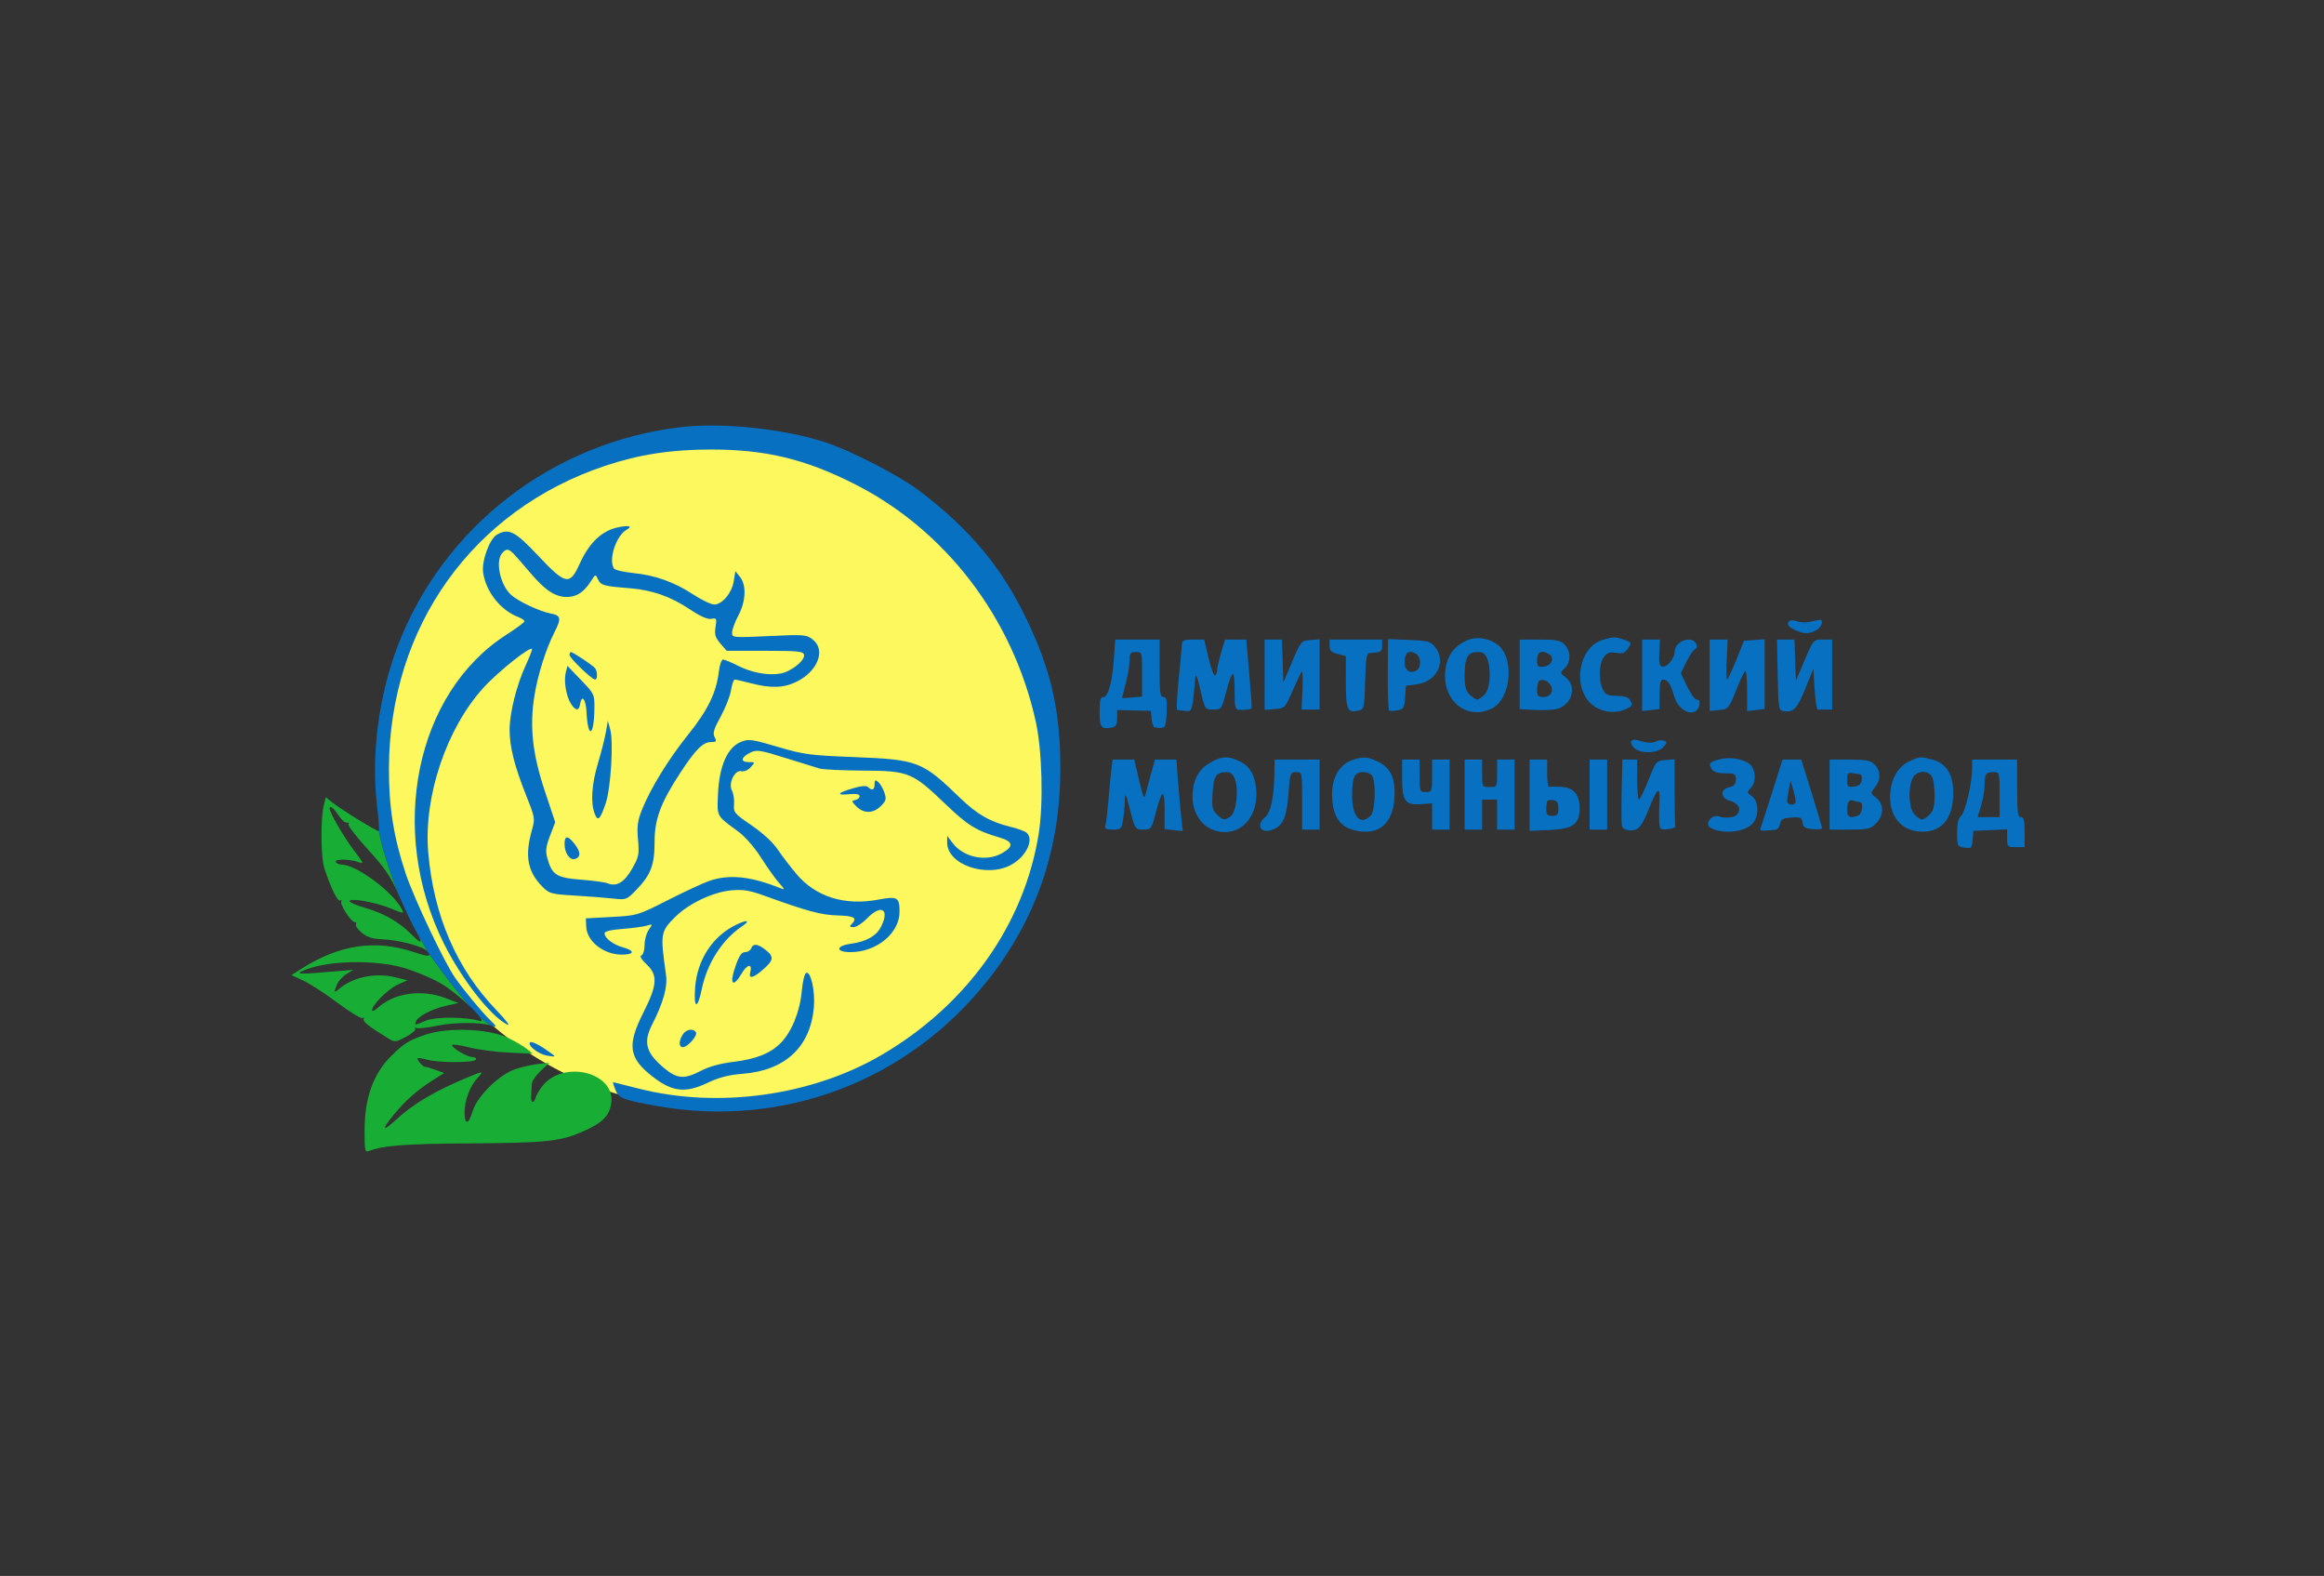 <svg width="295" height="200" viewBox="0 0 295 200" fill="none" xmlns="http://www.w3.org/2000/svg">
<rect x="0" y="0" width="295" height="200" fill="#333333" stroke="none"/>
<ellipse cx="90.706" cy="98.112" rx="42.843" ry="42.526" fill="#FCF85D"/>
<path d="M54.124 131.275C51.957 131.988 51.261 132.415 49.659 134.017C47.363 136.314 46.284 139.333 46.279 143.48C46.276 146.028 46.328 146.271 46.831 146.077C48.673 145.365 51.439 145.157 59.763 145.104C69.537 145.041 71.176 144.859 74.215 143.495C76.505 142.467 77.382 141.556 77.591 139.987C78.112 136.085 71.504 134.458 68.849 137.833C68.492 138.287 68.113 138.933 68.006 139.267C67.719 140.172 67.349 140.004 67.423 139.003C67.458 138.524 67.499 137.862 67.513 137.533C67.527 137.205 68.027 136.475 68.625 135.912L69.711 134.887L68.387 135.022C67.659 135.096 66.35 135.385 65.479 135.663C63.404 136.327 60.545 139.134 59.976 141.066C59.475 142.77 58.97 142.805 58.97 141.135C58.97 139.642 59.67 137.805 60.627 136.786C61.43 135.932 61.334 135.91 59.723 136.576C55.233 138.433 52.544 140.01 50.233 142.14C48.502 143.736 48.392 143.39 50.009 141.434C51.488 139.644 52.972 138.334 54.899 137.115L56.382 136.178L55.217 135.756C54.575 135.524 54.01 135.362 53.96 135.395C53.794 135.506 52.862 134.453 53.003 134.313C53.079 134.237 53.63 134.315 54.229 134.486C55.648 134.894 60.145 134.89 60.398 134.481C60.506 134.307 60.336 134.163 60.02 134.162C59.348 134.161 57.383 133.025 57.383 132.638C57.383 132.492 58.347 132.617 59.525 132.916C60.704 133.215 63.005 133.518 64.638 133.589L67.609 133.719L66.86 133.102C66.448 132.762 65.325 132.117 64.365 131.668C61.99 130.557 56.901 130.362 54.124 131.275Z" fill="#18AE35"/>
<path fill-rule="evenodd" clip-rule="evenodd" d="M78.646 66.883C76.455 67.279 74.827 68.792 73.55 71.616C72.327 74.323 71.799 74.218 68.365 70.579C65.376 67.412 64.625 67.018 63.119 67.824C62.149 68.343 61.096 71.237 61.334 72.73C61.722 75.151 63.568 77.463 65.789 78.308C66.228 78.474 66.578 78.721 66.568 78.856C66.558 78.992 65.544 79.745 64.314 80.531C52.737 87.929 49.183 105.392 56.337 119.724C58.618 124.293 62.242 128.933 64.388 130.033C64.818 130.253 64.232 129.466 63.06 128.249C57.959 122.955 55.037 116.205 54.355 108.141C53.761 101.11 56.67 92.448 61.359 87.291C63.297 85.159 67.538 81.807 67.538 82.407C67.538 82.555 67.162 83.497 66.703 84.501C65.563 86.99 64.694 90.484 64.688 92.603C64.681 94.76 65.311 97.255 66.807 100.995C67.896 103.719 67.929 103.911 67.537 105.28C66.591 108.584 66.944 110.579 68.816 112.493C69.719 113.416 69.924 113.473 73.016 113.66C74.803 113.767 76.997 113.939 77.89 114.041C79.454 114.219 79.557 114.181 80.699 113.008C82.603 111.052 83.089 109.805 83.089 106.877C83.089 103.954 83.84 101.928 86.345 98.088C88.249 95.169 89.233 94.177 90.225 94.177C90.94 94.177 91.002 94.097 90.714 93.558C90.449 93.063 90.603 92.538 91.481 90.94C92.084 89.84 92.675 88.334 92.793 87.592C92.911 86.85 93.126 86.243 93.269 86.243C93.413 86.243 94.353 86.457 95.358 86.719C97.901 87.381 99.538 87.314 101.188 86.481C103.832 85.145 104.835 82.476 103.181 81.175C102.369 80.536 102.107 80.515 97.628 80.723C92.997 80.939 92.927 80.932 92.927 80.277C92.927 79.911 93.284 78.941 93.72 78.12C94.684 76.307 94.772 74.255 93.928 73.213L93.342 72.49L93.139 73.762C92.901 75.251 91.671 76.722 90.663 76.722C90.275 76.722 89.074 76.147 87.995 75.444C85.545 73.848 83.179 73.004 80.359 72.722C79.155 72.601 78.065 72.345 77.937 72.153C77.201 71.05 78.202 67.976 79.541 67.227C80.305 66.799 79.924 66.653 78.646 66.883ZM65.238 70.323C65.543 70.642 66.493 71.728 67.347 72.736C69.214 74.935 70.493 75.77 71.981 75.762C73.206 75.756 74.139 75.137 75.02 73.745C75.591 72.845 75.605 72.841 75.905 73.514C76.25 74.286 76.603 74.387 79.855 74.643C82.786 74.874 85.106 75.687 87.61 77.359C88.91 78.227 89.822 78.626 90.297 78.536C90.964 78.408 91.003 78.483 90.829 79.568C90.676 80.524 90.789 80.909 91.442 81.666L92.243 82.593H97.102C101.328 82.593 101.974 82.66 102.061 83.108C102.199 83.816 100.442 85.222 99.104 85.473C97.538 85.766 95.441 85.385 93.663 84.483C92.822 84.056 91.975 83.706 91.781 83.705C91.587 83.705 91.348 84.384 91.25 85.215C90.932 87.896 89.862 90.104 87.385 93.189C84.847 96.351 82.562 100.065 81.473 102.804C80.933 104.163 80.838 104.892 80.987 106.554C81.157 108.44 81.092 108.758 80.223 110.278C79.248 111.983 78.253 112.571 77.139 112.1C76.834 111.97 75.311 111.764 73.756 111.641C70.62 111.394 70.064 111.036 69.47 108.886C69.226 108.003 69.297 107.43 69.82 106.065L70.476 104.351L69.143 100.344C67.587 95.666 67.21 92.184 67.837 88.298C68.264 85.647 69.294 82.37 70.351 80.299C71.298 78.443 71.226 78.099 69.839 77.842C68.501 77.594 65.779 76.311 64.888 75.508C63.512 74.269 62.849 71.278 63.718 70.232C64.247 69.594 64.56 69.612 65.238 70.323ZM227.001 78.958C226.744 79.374 227.435 79.9 228.736 80.281C229.706 80.565 231.089 79.933 231.242 79.136C231.34 78.627 231.225 78.573 230.453 78.763C229.285 79.049 228.751 79.055 227.918 78.788C227.51 78.658 227.145 78.725 227.001 78.958ZM185.935 81.392C184.418 82.181 183.627 83.394 183.454 85.197C183.09 88.989 186.286 91.505 189.414 89.887C191.868 88.618 192.271 83.368 190.038 81.767C188.805 80.883 187.196 80.737 185.935 81.392ZM203.473 81.196C200.213 82.14 199.494 87.704 202.382 89.644C203.562 90.436 205.107 90.575 206.367 90C207.258 89.594 207.305 89.479 206.864 88.782C206.674 88.481 206.068 88.306 205.216 88.306C204.098 88.306 203.8 88.171 203.464 87.512C202.897 86.403 202.951 84.303 203.568 83.423C203.988 82.823 204.285 82.715 205.133 82.853C205.987 82.991 206.271 82.886 206.667 82.28C207.135 81.567 207.115 81.524 206.165 81.193C205.033 80.798 204.847 80.798 203.473 81.196ZM141.392 83.625C141.184 86.601 140.664 88.465 140.039 88.465C139.688 88.465 139.578 88.912 139.578 90.342C139.578 92.317 139.779 92.585 141.074 92.338C141.654 92.226 141.8 91.99 141.8 91.157V90.116L143.942 90.163L146.084 90.21L146.183 91.241C146.238 91.808 146.417 92.29 146.58 92.312C147.97 92.498 147.986 92.479 148.083 90.448C148.16 88.829 148.087 88.465 147.686 88.465C147.271 88.465 147.195 87.897 147.195 84.815V81.165H144.379H141.564L141.392 83.625ZM150.032 81.721C150.022 82.026 149.839 84.026 149.626 86.164C149.413 88.302 149.314 90.067 149.407 90.087C149.499 90.107 149.959 90.17 150.427 90.225L150.439 90.227C150.677 90.255 150.851 90.276 150.987 90.213C151.362 90.038 151.437 89.22 151.718 86.137L151.723 86.084C151.786 85.391 151.964 85.801 152.38 87.592C152.95 90.051 152.951 90.051 154.004 90.051C155.038 90.051 155.069 90.011 155.62 87.909C156.415 84.875 156.716 84.792 156.716 87.608C156.716 89.709 156.793 90.057 157.271 90.089C157.898 90.131 158.733 90.035 158.869 89.904C158.919 89.856 158.788 87.87 158.577 85.491L158.194 81.165H156.843H155.491L154.993 82.88C154.718 83.823 154.494 84.815 154.494 85.083C154.494 85.351 154.376 85.644 154.231 85.733C154.087 85.823 153.717 84.831 153.411 83.531L152.853 81.165H151.452C150.336 81.165 150.047 81.278 150.032 81.721ZM160.524 85.626V90.088L161.816 89.99C163.089 89.894 163.123 89.859 164.073 87.671C164.604 86.449 165.13 85.349 165.242 85.226C165.355 85.103 165.395 86.138 165.332 87.527L165.217 90.051H166.361H167.506V85.589V81.127L166.324 81.226C165.166 81.322 165.12 81.377 164.023 83.977L162.904 86.629L162.812 83.897L162.721 81.165H161.622H160.524V85.626ZM168.775 81.95C168.775 82.568 168.993 82.79 169.806 83.001L170.838 83.268V86.581C170.838 90.128 171.038 90.547 172.542 90.154C173.148 89.995 173.205 89.715 173.287 86.447C173.36 83.572 173.466 82.905 173.853 82.88C175.344 82.782 175.44 82.727 175.44 81.959V81.165H172.107H168.775V81.95ZM176.161 85.576C176.143 88.036 176.225 90.107 176.342 90.179C176.458 90.251 176.939 90.237 177.409 90.147C178.173 90.001 178.274 89.826 178.359 88.51L178.454 87.036L179.8 86.857C182.415 86.508 183.658 83.958 182.132 82.073C181.598 81.413 181.207 81.311 178.858 81.215L176.191 81.105L176.161 85.576ZM192.894 85.58V89.995L194.806 90.102C195.857 90.162 197.136 90.1 197.648 89.966C199.537 89.472 200.205 87.115 198.774 85.989C197.997 85.378 197.996 85.368 198.616 84.807C199.421 84.077 199.417 82.611 198.607 81.8C198.077 81.271 197.549 81.165 195.433 81.165H192.894V85.58ZM208.445 85.703V90.241L209.555 90.112L210.666 89.982V88.112C210.666 86.736 210.781 86.243 211.103 86.243C211.703 86.243 212.074 86.8 212.526 88.38C213.178 90.662 215.744 91.215 215.744 89.073C215.744 88.913 215.565 88.78 215.347 88.778C215.129 88.776 214.593 88.025 214.157 87.11L213.364 85.445L214.024 84.071C214.388 83.315 214.873 82.581 215.102 82.439C215.743 82.043 215.224 81.165 214.348 81.165C213.444 81.165 212.57 81.922 212.57 82.704C212.57 83.528 211.622 84.704 211.047 84.593C210.641 84.515 210.555 84.153 210.625 82.83L210.713 81.165H209.579H208.445V85.703ZM217.013 85.696V90.227L218.211 90.112C219.372 90.002 219.436 89.929 220.324 87.724C220.827 86.473 221.36 85.314 221.507 85.148C221.654 84.982 221.773 86.058 221.773 87.544V90.241L222.884 90.112L223.995 89.982V85.555V81.129L222.684 81.227L221.374 81.324L220.383 83.78C219.839 85.131 219.321 86.238 219.232 86.24C219.144 86.241 219.123 85.1 219.186 83.704L219.302 81.165H218.158H217.013V85.696ZM225.653 85.658C225.735 89.871 225.78 90.156 226.375 90.249C227.654 90.448 228.094 90.001 229.135 87.447L230.183 84.874L230.342 87.466C230.429 88.892 230.608 90.057 230.739 90.055C230.87 90.053 231.334 90.051 231.77 90.051H232.564V85.608V81.165L231.374 81.168C230.185 81.171 230.182 81.174 229.073 83.784L227.962 86.397L227.87 83.781L227.778 81.165H226.671H225.564L225.653 85.658ZM72.299 83.12C72.299 83.514 75.135 86.243 75.545 86.243C75.855 86.243 75.856 85.237 75.547 84.812C75.293 84.463 72.733 82.752 72.464 82.752C72.373 82.752 72.299 82.918 72.299 83.12ZM144.973 85.575V88.398L143.704 88.519C143.006 88.585 142.435 88.607 142.435 88.568C142.435 88.528 142.649 87.673 142.911 86.668C143.172 85.662 143.387 84.37 143.387 83.796C143.387 82.894 143.494 82.752 144.18 82.752C144.967 82.752 144.973 82.776 144.973 85.575ZM179.795 83.009C180.39 83.387 180.423 84.683 179.846 85.059C179.046 85.58 178.296 85.109 178.296 84.084C178.296 82.802 178.847 82.406 179.795 83.009ZM188.776 83.566C189.329 85.019 189.157 87.441 188.451 88.147C188.102 88.496 187.674 88.782 187.499 88.782C187.325 88.782 186.896 88.496 186.547 88.147C186.064 87.664 185.912 87.089 185.912 85.746C185.912 83.474 186.299 82.752 187.518 82.752C188.245 82.752 188.539 82.943 188.776 83.566ZM196.654 83.033C197.373 83.489 196.946 84.487 195.985 84.598C195.204 84.688 195.116 84.599 195.116 83.725C195.116 82.717 195.724 82.444 196.654 83.033ZM71.812 85.378C71.544 86.45 71.874 88.383 72.488 89.337C73.06 90.225 73.493 90.251 73.625 89.404C73.835 88.068 74.365 88.688 74.45 90.369C74.624 93.828 75.407 93.496 75.45 89.944C75.472 88.122 75.444 88.061 73.751 86.3L72.03 84.51L71.812 85.378ZM196.798 86.914C197.28 87.679 196.834 88.465 195.919 88.465C195.248 88.465 195.116 88.316 195.116 87.565C195.116 87.071 195.216 86.566 195.338 86.444C195.681 86.1 196.44 86.345 196.798 86.914ZM76.91 92.907C76.772 93.693 76.321 95.468 75.907 96.851C75.103 99.539 74.951 101.849 75.484 103.253C75.884 104.304 76.168 104.04 76.884 101.952C77.531 100.066 77.894 94.175 77.462 92.59L77.159 91.479L76.91 92.907ZM94.038 94.159C92.332 94.858 91.295 97.221 91.14 100.764C91.135 100.879 91.13 100.989 91.125 101.095C91.073 102.246 91.045 102.859 91.269 103.359C91.524 103.93 92.105 104.356 93.349 105.266C93.45 105.339 93.554 105.415 93.663 105.495C94.593 106.177 95.758 107.507 96.634 108.886C97.427 110.134 98.452 111.57 98.913 112.077C99.614 112.849 99.647 112.957 99.115 112.743C95.305 111.205 92.562 110.919 90.031 111.795C89.268 112.059 86.904 113.156 84.78 114.234C80.954 116.174 80.887 116.194 77.64 116.371L74.362 116.55L74.412 117.609C74.499 119.483 76.637 121.152 78.948 121.152C80.543 121.152 80.617 120.653 79.085 120.23C77.832 119.884 76.742 119.055 76.742 118.447C76.742 118.197 77.548 118 79.043 117.885C80.308 117.787 81.689 117.602 82.111 117.474C82.865 117.246 82.869 117.256 82.349 117.998C82.058 118.414 81.82 119.282 81.82 119.927C81.82 120.574 81.642 121.166 81.423 121.249C81.167 121.345 81.393 121.742 82.058 122.368C83.527 123.75 83.448 124.976 81.661 128.519C79.56 132.685 79.802 134.289 82.894 136.675C85.359 138.577 87.012 138.754 89.82 137.419C91.267 136.731 92.497 136.415 94.289 136.272C99.686 135.84 102.859 132.878 103.31 127.852C103.491 125.834 102.931 123.266 102.351 123.458C102.132 123.53 101.886 124.536 101.768 125.834C101.537 128.399 100.471 130.998 99.083 132.386C97.77 133.698 95.94 134.421 93.057 134.768C91.456 134.96 89.981 135.366 88.986 135.886C86.863 136.996 85.965 136.933 84.309 135.556C81.995 133.632 81.621 132.293 82.771 130.04C84.199 127.24 84.757 125.253 84.542 123.732C83.798 118.472 83.836 118.228 85.707 116.372C87.443 114.65 90.497 113.206 92.852 112.992C94.325 112.859 95.142 112.993 97.056 113.685C102.541 115.666 104.25 116.125 106.335 116.178C108.452 116.232 108.878 116.499 108.097 117.28C107.801 117.576 107.857 117.661 108.352 117.661C108.701 117.661 109.472 117.161 110.064 116.55C111.882 114.675 112.986 115.386 111.804 117.672C111.223 118.795 109.935 119.508 108.007 119.773C106.068 120.038 106.035 120.835 107.963 120.835C111.275 120.835 114.198 118.419 114.185 115.694C114.177 113.864 113.912 113.714 111.502 114.169C107.216 114.977 103.539 113.823 101.079 110.898C100.317 109.992 99.249 108.593 98.706 107.788C98.115 106.913 96.787 105.69 95.402 104.745C93.218 103.254 93.091 103.102 93.177 102.083C93.227 101.489 93.106 100.7 92.908 100.33C92.415 99.408 93.282 97.654 94.123 97.874C94.452 97.96 94.951 97.745 95.289 97.37C95.874 96.724 95.87 96.716 95.013 96.716C93.931 96.716 94.064 96.087 95.271 95.499C96.049 95.12 96.509 95.192 99.69 96.19C101.643 96.803 103.598 97.408 104.034 97.535C104.471 97.662 106.97 97.78 109.588 97.796C115.373 97.833 115.803 98.009 120.056 102.085C122.841 104.753 123.933 105.426 126.884 106.293C128.599 106.797 128.71 107.396 127.246 108.252C125.225 109.432 122.297 108.836 120.897 106.959L120.24 106.078L120.23 106.908C120.195 109.733 125.28 111.483 128.41 109.724C130.299 108.661 131.301 106.502 130.292 105.664C130.071 105.481 129.178 105.156 128.308 104.943C125.664 104.295 124.049 103.369 121.847 101.243C117.032 96.592 116.531 96.401 108.319 96.078C102.892 95.864 101.956 95.742 98.957 94.852C95.422 93.804 95.039 93.75 94.038 94.159ZM207.068 94.072C206.952 94.189 207.093 94.546 207.382 94.865C208.123 95.684 210.378 95.656 211.136 94.818C211.642 94.26 211.649 94.169 211.205 93.998C210.929 93.893 210.458 93.944 210.157 94.113C209.823 94.3 209.227 94.31 208.632 94.14C207.46 93.804 207.342 93.799 207.068 94.072ZM153.882 96.637C152.37 97.408 151.575 98.623 151.401 100.43C151.119 103.368 152.877 105.598 155.478 105.6C158.072 105.603 159.83 103.07 159.429 99.91C159.2 98.106 158.526 97.094 157.177 96.53C155.777 95.945 155.201 95.964 153.882 96.637ZM172.121 96.312C170.185 96.804 169.092 98.416 169.092 100.778C169.092 103.784 170.206 105.237 172.727 105.522C175.476 105.831 177.026 104.056 177.026 100.598C177.026 98.413 176.33 97.24 174.603 96.519C173.526 96.069 173.191 96.041 172.121 96.312ZM218.045 96.422C216.944 96.755 216.85 96.918 217.324 97.668C217.515 97.97 218.122 98.144 218.985 98.144C220.218 98.144 220.345 98.217 220.345 98.923C220.345 99.493 220.132 99.752 219.552 99.888C218.302 100.181 218.343 101.269 219.618 101.645C220.674 101.956 221.031 102.579 220.565 103.299C220.271 103.755 219.049 103.904 218.119 103.596C217.294 103.323 216.365 104.562 217.063 105.005C218.441 105.879 221.226 105.683 222.353 104.633C223.304 103.747 223.311 101.7 222.366 101.038C221.739 100.599 221.727 100.525 222.207 100.045C223.013 99.239 222.878 97.465 221.966 96.867C220.974 96.218 219.335 96.031 218.045 96.422ZM242.533 96.532C241.165 97.128 240.25 98.416 239.997 100.102C239.556 103.043 240.949 105.235 243.44 105.515C246.273 105.834 247.919 104.068 247.942 100.683C247.958 98.314 247.093 96.903 245.324 96.411C243.857 96.004 243.734 96.009 242.533 96.532ZM141.047 97.906C140.949 98.735 140.783 100.484 140.677 101.793C140.571 103.103 140.414 104.423 140.328 104.729C140.2 105.181 140.374 105.284 141.261 105.284C142.275 105.284 142.365 105.201 142.548 104.094C142.656 103.44 142.76 102.333 142.779 101.635C142.81 100.501 142.882 100.628 143.453 102.825C144.085 105.255 144.105 105.284 145.121 105.284C146.122 105.284 146.163 105.229 146.714 103.142C147.517 100.103 147.83 100.009 147.83 102.806V105.215L148.979 105.349L150.129 105.483L149.928 103.559C149.817 102.501 149.635 100.456 149.524 99.017L149.323 96.398H147.964H146.605L146.141 98.064C145.886 98.981 145.573 100.159 145.446 100.683C145.241 101.528 145.145 101.342 144.593 99.017L143.972 96.398H142.598H141.225L141.047 97.906ZM161.77 98.064C161.727 101.18 161.308 103.126 160.55 103.74C159.538 104.56 159.907 105.68 161.101 105.412C162.74 105.045 163.287 104.024 163.537 100.865C163.755 98.102 163.796 97.985 164.524 97.985C165.282 97.985 165.284 97.997 165.284 101.635V105.284H166.395H167.506V100.841V96.398H164.649H161.793L161.77 98.064ZM177.978 98.756C177.978 101.67 178.382 102.218 180.409 102.057L181.787 101.948V103.616V105.284H182.897H184.008V100.841V96.398H182.897H181.787V98.461C181.787 100.45 181.758 100.524 180.993 100.524C180.228 100.524 180.2 100.45 180.2 98.461V96.398H179.089H177.978V98.756ZM185.912 100.841V105.284H187.023H188.134V103.38V101.476H189.086H190.038V103.38V105.284H191.149H192.259V100.841V96.398H191.149H190.038V98.144C190.038 99.871 190.028 99.889 189.086 99.889C188.143 99.889 188.134 99.871 188.134 98.144V96.398H187.023H185.912V100.841ZM194.163 100.921L194.162 105.443L196.622 105.339C199.699 105.208 200.511 104.623 200.511 102.532C200.511 100.785 199.702 99.904 198.051 99.852C197.397 99.831 196.754 99.831 196.623 99.852C196.492 99.873 196.385 99.104 196.385 98.144V96.398H195.274H194.164L194.163 100.921ZM201.78 100.841V105.284H202.891H204.002V100.841V96.398H202.891H201.78V100.841ZM205.844 100.556C205.791 102.843 205.818 104.817 205.906 104.943C206.203 105.372 207.015 105.519 207.693 105.267C208.148 105.097 208.659 104.276 209.257 102.753C210.353 99.959 210.758 99.645 210.647 101.675C210.6 102.526 210.585 103.695 210.614 104.273C210.663 105.26 210.73 105.318 211.697 105.225C212.265 105.17 212.693 105.018 212.65 104.888C212.606 104.757 212.57 102.785 212.57 100.505V96.36L211.39 96.459C210.234 96.555 210.189 96.609 209.247 99.01C208.719 100.358 208.179 101.465 208.048 101.469C207.917 101.473 207.81 100.334 207.81 98.937V96.398H206.876H205.941L205.844 100.556ZM224.942 100.579C224.212 102.878 223.552 104.926 223.474 105.129C223.387 105.355 223.614 105.467 224.06 105.417C224.461 105.373 225.028 105.325 225.322 105.311C225.622 105.296 225.899 104.973 225.956 104.57C226.04 103.979 226.286 103.84 227.382 103.76C228.557 103.674 228.719 103.746 228.81 104.394C228.894 104.987 229.139 105.144 230.104 105.224C230.759 105.278 231.294 105.228 231.294 105.112C231.294 104.996 230.698 102.988 229.968 100.65L228.642 96.398H227.455H226.268L224.942 100.579ZM232.246 100.841V105.284H234.799C237.087 105.284 237.434 105.203 238.132 104.505C239.155 103.481 239.167 102.041 238.157 101.247C237.414 100.662 237.412 100.644 237.998 99.919C238.77 98.966 238.755 97.829 237.959 97.033C237.43 96.504 236.901 96.398 234.785 96.398H232.246V100.841ZM250.33 97.588C250.321 99.456 249.436 103.185 248.909 103.574C248.584 103.814 248.431 104.486 248.431 105.68C248.431 107.38 248.46 107.438 249.368 107.571C250.242 107.699 250.31 107.634 250.399 106.576L250.494 105.443L252.636 105.349L254.779 105.255V106.38C254.779 107.455 254.829 107.506 255.889 107.506H257V105.602C257 104.121 256.894 103.698 256.524 103.698C256.129 103.698 256.048 103.081 256.048 100.048V96.398H253.192H250.336L250.33 97.588ZM156.751 98.858C157.259 100.171 156.939 103.067 156.228 103.586C155.446 104.159 155.245 104.131 154.459 103.345C153.883 102.769 153.808 102.391 153.92 100.626C154.058 98.47 154.374 97.999 155.692 97.99C156.188 97.987 156.519 98.257 156.751 98.858ZM174.107 98.366C174.692 98.952 174.602 102.903 173.989 103.516C172.665 104.84 171.631 103.684 171.631 100.882C171.631 98.622 171.945 97.985 173.059 97.985C173.426 97.985 173.897 98.156 174.107 98.366ZM236.156 98.279C236.299 98.292 236.37 98.624 236.315 99.017C236.242 99.528 235.965 99.759 235.34 99.831C234.557 99.921 234.468 99.832 234.468 98.96C234.468 98.125 234.568 98.008 235.182 98.122C235.574 98.196 236.013 98.266 236.156 98.279ZM245.247 98.599C245.427 98.937 245.575 100.008 245.575 100.979C245.575 102.322 245.423 102.898 244.94 103.38C244.591 103.729 244.163 104.015 243.988 104.015C243.814 104.015 243.385 103.729 243.036 103.38C242.304 102.648 242.158 100.137 242.77 98.793C243.23 97.783 244.746 97.664 245.247 98.599ZM253.826 100.841V103.698H252.429H251.032L251.477 102.219C251.722 101.406 251.922 100.216 251.922 99.575C251.922 98.21 252.087 97.985 253.086 97.985C253.807 97.985 253.826 98.061 253.826 100.841ZM111.016 99.533C111.016 100.26 110.698 100.396 110.19 99.888C109.976 99.674 109.326 99.731 108.222 100.059C106.254 100.643 106.092 100.954 107.843 100.787C108.688 100.706 109.112 100.794 109.112 101.048C109.112 101.258 108.864 101.477 108.56 101.536C108.068 101.631 108.086 101.719 108.719 102.352C109.645 103.278 110.853 103.255 111.816 102.292C112.488 101.62 112.544 101.4 112.253 100.565C112.069 100.039 111.716 99.44 111.468 99.234C111.102 98.93 111.016 98.987 111.016 99.533ZM227.901 101.873C227.666 102.285 226.851 102.131 226.851 101.674C226.851 101.434 226.951 100.756 227.072 100.167L227.293 99.096L227.665 100.365C227.87 101.064 227.976 101.742 227.901 101.873ZM197.813 102.587C197.813 103.388 197.689 103.539 197.029 103.539C196.258 103.539 196.186 103.351 196.35 101.771C196.369 101.585 196.706 101.478 197.099 101.533C197.658 101.613 197.813 101.841 197.813 102.587ZM236.081 101.793C236.583 101.793 236.397 103.302 235.87 103.505C234.847 103.897 234.468 103.706 234.468 102.798C234.468 101.748 234.737 101.39 235.35 101.625C235.592 101.718 235.92 101.793 236.081 101.793ZM71.664 107.128C71.664 108.299 72.371 109.254 73.046 108.996C73.749 108.726 73.704 108.081 72.91 107.073C72.063 105.995 71.664 106.013 71.664 107.128ZM93.411 117.379C90.437 118.827 88.49 121.828 88.236 125.357C88.041 128.054 88.538 128.159 89.08 125.536C89.761 122.238 91.655 119.276 94.177 117.566C95.325 116.788 94.858 116.674 93.411 117.379ZM95.351 120.359C95.251 120.621 94.899 120.835 94.569 120.835C94.12 120.835 93.806 121.313 93.32 122.739C92.562 124.958 93.05 125.404 94.165 123.514C94.854 122.346 95.532 122.258 95.24 123.374C95.002 124.283 95.591 124.157 96.883 123.023C98.224 121.846 98.274 121.41 97.168 120.541C96.179 119.762 95.602 119.705 95.351 120.359ZM86.656 131.303C86.141 132.128 86.154 132.894 86.683 132.894C87.289 132.894 88.589 131.418 88.34 131.014C88 130.464 87.082 130.622 86.656 131.303ZM67.221 132.432C67.221 132.905 68.451 133.778 69.363 133.951C69.93 134.059 70.395 134.099 70.395 134.039C70.395 133.98 69.827 133.555 69.132 133.095C67.932 132.301 67.221 132.054 67.221 132.432Z" fill="#0770C1"/>
<path d="M52.472 120.811C47.641 119.217 43.127 119.877 38.384 122.871L37 123.745L38.544 124.47C39.392 124.868 41.35 126.142 42.894 127.3C44.437 128.457 45.851 129.311 46.037 129.196C46.222 129.082 46.283 129.135 46.172 129.315C45.987 129.614 46.802 130.263 49.242 131.76C50.117 132.297 50.19 132.292 51.521 131.586C52.277 131.185 52.812 130.722 52.71 130.557C52.608 130.392 52.67 130.347 52.848 130.457C53.026 130.567 54.222 130.438 55.506 130.17C57.648 129.723 60.848 129.717 62.356 130.134C61.953 129.956 61.426 129.534 60.829 128.953C61.205 129.423 61.285 129.689 60.874 129.566C59.092 129.033 55.313 129.014 54.075 129.531C52.612 130.143 52.602 130.144 52.801 129.625C53.049 128.978 54.84 128.044 56.584 127.651L58.173 127.294L56.588 126.682C53.53 125.503 50.03 126 47.942 127.909C47.549 128.268 47.228 128.399 47.228 128.2C47.228 127.531 49.275 125.5 50.506 124.949L51.727 124.402L50.101 124.012C47.609 123.415 44.727 124.03 43.023 125.524C42.382 126.086 42.33 125.927 42.809 124.876C42.997 124.463 43.532 123.891 43.999 123.603L44.848 123.08L43.261 123.218C37.653 123.705 37.177 123.684 38.897 123.022C41.85 121.886 47.672 121.794 51.242 122.828C52.617 123.226 54.668 124.073 55.8 124.711C56.937 125.351 58.524 126.642 59.673 127.736C57.871 125.719 55.785 122.915 54.472 121.044C54.66 121.433 54.105 121.35 52.472 120.811Z" fill="#18AE35"/>
<path fill-rule="evenodd" clip-rule="evenodd" d="M86.539 54.194C70.153 56.068 56.168 66.896 50.414 82.165C48.068 88.39 47.112 95.788 47.842 102.063C48.051 103.869 48.168 105.402 48.101 105.469C48.326 107.22 49.752 111.545 50.591 113.511C50.634 113.609 50.678 113.71 50.723 113.813C51.455 115.493 52.402 117.475 52.828 118.217C52.869 118.288 52.907 118.356 52.944 118.421L54.249 120.724C54.356 120.853 54.432 120.959 54.472 121.044C55.785 122.915 57.871 125.719 59.673 127.736C60.159 128.198 60.566 128.625 60.829 128.953C61.426 129.534 61.953 129.956 62.356 130.134C62.45 130.16 62.539 130.188 62.62 130.217C63.086 130.388 62.998 130.205 62.289 129.53C61.241 128.532 58.92 125.738 57.767 124.087C56.384 122.108 52.567 114.056 51.502 110.872C49.979 106.322 49.352 102.394 49.369 97.509C49.43 79.542 60.004 64.74 76.787 59.125C81.117 57.677 85.184 57.049 90.23 57.048C97.133 57.048 102.074 58.222 108.319 61.348C120.001 67.194 128.591 78.425 131.489 91.638C132.284 95.267 132.458 101.977 131.855 105.776C130.024 117.316 122.761 127.543 111.886 133.895C102.997 139.086 91.134 140.72 81.033 138.145C79.292 137.701 77.841 137.337 77.808 137.337C77.775 137.337 77.912 137.768 78.11 138.294C78.518 139.374 79.091 139.598 83.406 140.364C99.408 143.204 115.2 137.222 125.325 124.484C131.572 116.624 134.634 107.666 134.597 97.35C134.572 90.167 133.446 85.189 130.389 78.744C127.236 72.098 123.187 67.221 116.773 62.343C114.142 60.342 107.968 57.159 104.669 56.102C99.378 54.406 91.725 53.601 86.539 54.194Z" fill="#0770C1"/>
<path d="M48.101 105.469C47.962 105.608 43.357 102.779 42.15 101.813L41.357 101.178L41.102 102.2C40.678 103.897 40.722 108.834 41.174 110.203C42.017 112.762 42.865 114.476 43.188 114.276C43.369 114.164 43.43 114.213 43.324 114.385C43.094 114.757 44.566 117.027 45.036 117.027C45.215 117.027 45.281 117.156 45.183 117.315C45.085 117.474 45.413 117.947 45.912 118.367C46.588 118.936 47.256 119.149 48.531 119.202C50.623 119.29 53.749 120.122 54.249 120.724L52.944 118.421C53.732 119.83 53.507 119.864 52.202 118.557C50.667 117.02 48.712 115.897 46.434 115.245C45.3 114.92 44.371 114.527 44.371 114.372C44.371 113.916 47.543 114.464 49.518 115.26C51.299 115.979 51.325 115.98 50.982 115.339C49.804 113.137 45.189 109.727 43.387 109.727C43.077 109.727 42.734 109.585 42.626 109.41C42.37 108.995 44.388 108.994 45.479 109.409C46.248 109.701 46.205 109.586 44.91 107.901C43.699 106.326 41.833 103.109 41.833 102.597C41.833 102.14 42.378 102.559 42.969 103.472C43.332 104.032 43.807 104.452 44.024 104.404C44.241 104.356 44.337 104.448 44.237 104.61C44.138 104.771 45.257 106.221 46.724 107.83C48.869 110.183 49.554 111.173 50.591 113.511C49.752 111.545 48.326 107.22 48.101 105.469Z" fill="#18AE35"/>
</svg>
